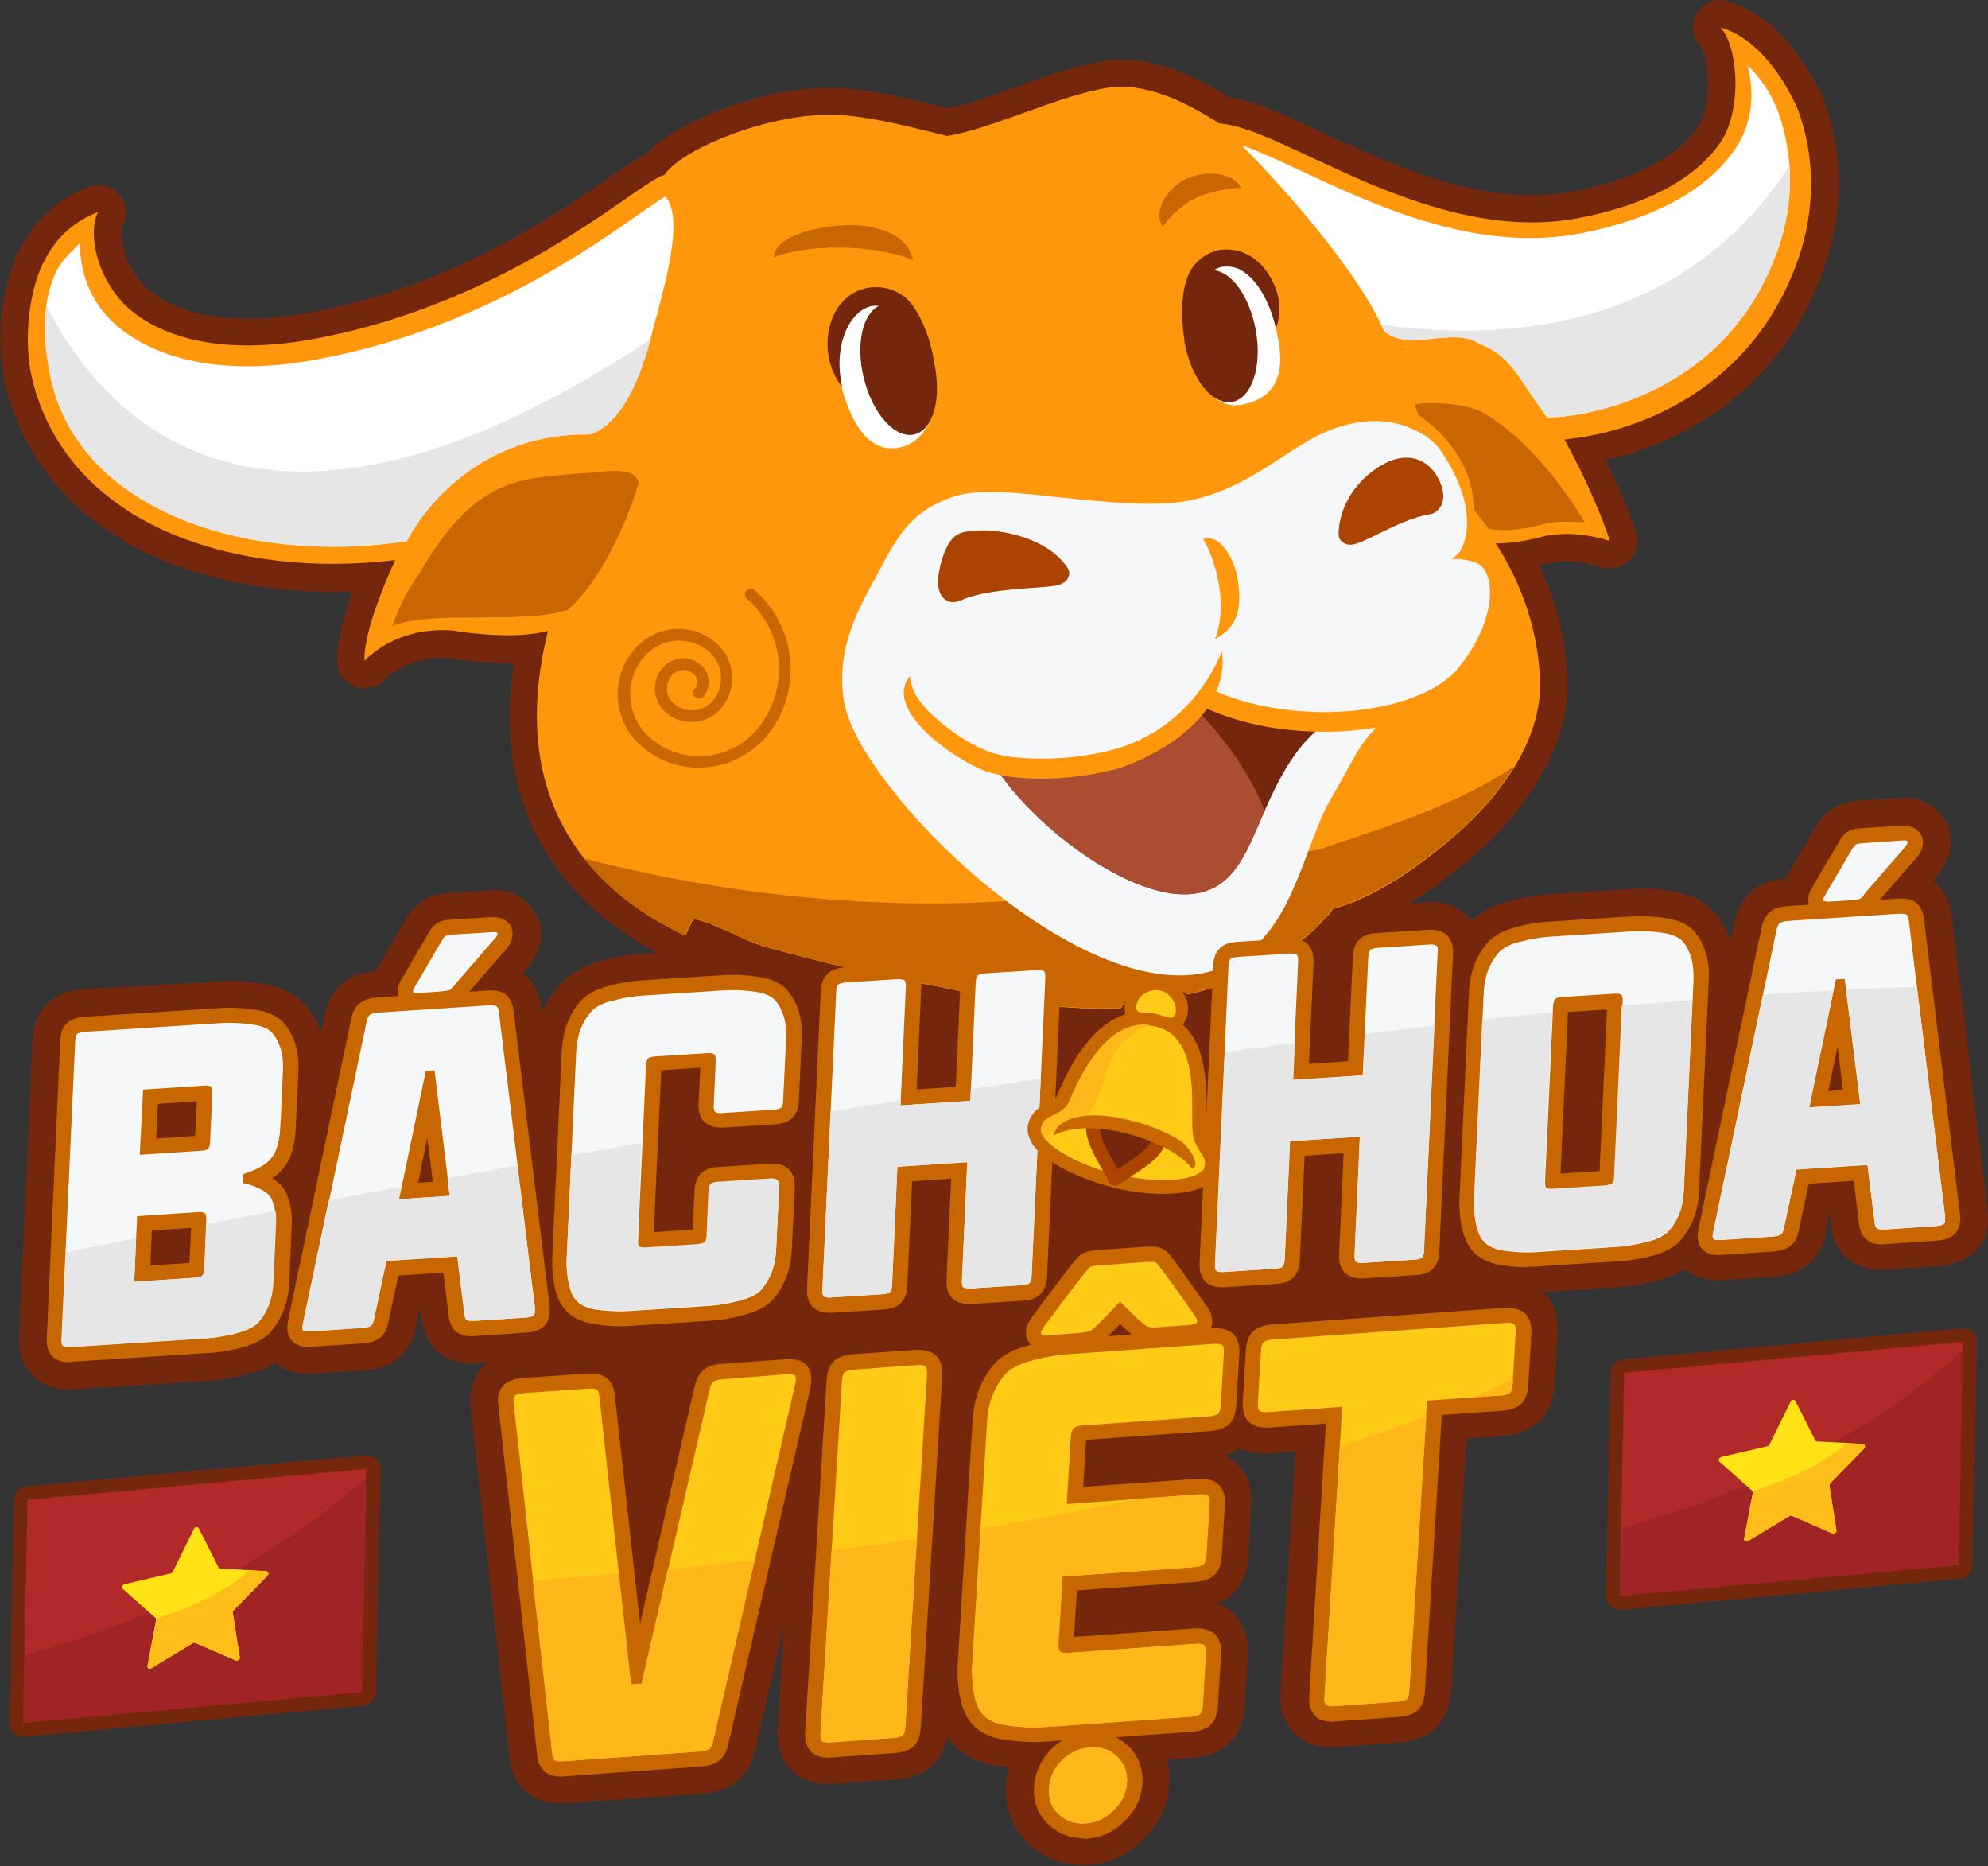 <svg width="65" height="61" viewBox="0 0 65 61" fill="none" xmlns="http://www.w3.org/2000/svg">
<rect x="0" y="0" width="65" height="61" fill="#333333" stroke="none"/>
<g clip-path="url(#clip0_925_21784)">
<path d="M64.993 39.621C64.993 39.613 63.819 30.008 63.819 30.008C63.772 29.486 63.551 29.056 63.189 28.791L63.386 28.565C63.425 28.518 63.464 28.463 63.504 28.409C63.858 27.855 63.874 27.254 63.551 26.747C63.275 26.318 62.803 26.076 62.259 26.076C62.22 26.076 62.172 26.076 62.125 26.084L60.872 26.162C60.691 26.177 60.541 26.193 60.4 26.224C60.077 26.302 59.627 26.513 59.32 27.098L58.438 28.612C58.43 28.62 58.422 28.635 58.422 28.643C58.406 28.666 58.398 28.698 58.383 28.721C58.052 28.744 57.776 28.823 57.532 28.955C57.106 29.189 56.815 29.61 56.712 30.149L56.594 30.726C56.586 30.718 56.586 30.703 56.578 30.695C56.413 30.266 56.184 29.93 55.893 29.665C55.885 29.657 55.877 29.649 55.869 29.642C55.538 29.369 55.121 29.197 54.593 29.119C54.428 29.096 54.262 29.072 54.112 29.064C53.986 29.056 53.868 29.049 53.758 29.049C53.718 29.049 53.671 29.049 53.624 29.049C53.521 29.049 53.403 29.056 53.277 29.064L50.598 29.236C50.425 29.244 50.26 29.267 50.118 29.291C50.008 29.306 49.897 29.33 49.771 29.353C49.621 29.384 49.456 29.423 49.275 29.47C48.802 29.603 48.424 29.806 48.117 30.079L48.109 30.087C47.92 29.845 47.675 29.681 47.431 29.595C47.234 29.525 47.021 29.486 46.801 29.486C46.754 29.486 46.714 29.486 46.667 29.494L46.084 29.532C46.722 29.135 47.384 28.651 48.069 28.066C48.983 27.301 49.748 26.419 50.283 25.53C50.969 24.398 51.292 23.275 51.244 22.167C51.181 20.872 50.882 19.654 50.323 18.484C50.409 18.461 50.504 18.437 50.59 18.414C50.709 18.383 50.913 18.344 51.205 18.344C51.575 18.344 51.969 18.406 52.332 18.531C52.426 18.562 52.529 18.578 52.623 18.578C52.852 18.578 53.08 18.492 53.254 18.328C53.498 18.094 53.584 17.743 53.49 17.423C53.293 16.799 52.931 15.925 52.505 15.043C53.324 14.856 54.341 14.521 55.381 13.928C56.854 13.085 58.816 11.446 59.746 8.427C60.266 6.734 60.234 4.931 59.651 3.339C59.643 3.316 58.627 0.663 56.508 0.055C56.421 0.008 56.342 0 56.255 0C55.948 0 55.657 0.156 55.491 0.421C55.278 0.757 55.31 1.202 55.586 1.498C55.869 1.81 56.003 3.41 55.523 4.135C55.144 4.705 54.112 5.735 51.465 6.25C51.024 6.336 50.559 6.382 50.078 6.382C48.219 6.382 46.391 5.711 45.186 5.204C44.508 4.923 43.87 4.627 43.255 4.338C42.964 4.198 42.672 4.065 42.404 3.948C41.64 3.605 40.9 3.285 40.183 3.183C38.851 2.356 37.701 1.951 36.669 1.951C36.472 1.951 36.275 1.966 36.086 1.997C35.18 2.138 34.171 2.497 33.202 2.848C32.438 3.121 31.65 3.41 30.996 3.542C30.886 3.519 30.783 3.488 30.673 3.464C29.798 3.246 28.814 3.004 27.773 2.903C27.569 2.879 27.356 2.871 27.135 2.871C26.671 2.871 26.182 2.918 25.67 3.004C25.024 3.113 24.362 3.293 23.708 3.535C23.093 3.761 22.534 4.018 22.085 4.291C21.778 4.471 21.439 4.697 21.171 5.001C21.092 5.04 21.021 5.079 20.958 5.118C20.746 5.243 20.501 5.407 20.186 5.626L19.958 5.782C19.398 6.172 18.697 6.656 17.846 7.17C15.207 8.778 12.623 9.784 9.936 10.252C9.298 10.362 8.683 10.424 8.116 10.424C6.43 10.424 5.453 9.94 4.933 9.535C4.114 8.903 3.846 7.709 4.027 7.35C4.192 7.022 4.137 6.617 3.885 6.343C3.712 6.156 3.467 6.055 3.215 6.055C3.105 6.055 2.995 6.078 2.884 6.117C1.86 6.515 1.088 7.233 0.6 8.247C0.024 9.425 -0.149 11.267 0.19 12.64C0.804 15.145 2.585 17.142 5.209 18.266C6.871 18.976 8.833 19.35 10.889 19.35C11.102 19.35 11.315 19.342 11.535 19.335C11.236 20.146 11.008 20.989 11.023 21.636C11.031 21.995 11.252 22.307 11.583 22.44C11.693 22.487 11.811 22.502 11.921 22.502C12.15 22.502 12.378 22.417 12.552 22.245C13.056 21.761 13.726 21.504 14.482 21.504C14.545 21.504 14.608 21.504 14.671 21.512C15.341 21.621 16.003 21.675 16.593 21.675C16.664 21.675 16.727 21.675 16.798 21.675C16.46 23.868 16.743 25.811 17.634 27.473C17.862 27.894 18.122 28.292 18.406 28.643C19.186 29.626 20.218 30.469 21.486 31.14L20.943 31.179C20.761 31.187 20.604 31.21 20.462 31.233C20.36 31.249 20.241 31.272 20.115 31.296C19.966 31.327 19.8 31.366 19.619 31.413C19.146 31.546 18.768 31.748 18.461 32.022C18.453 32.029 18.445 32.037 18.437 32.045C18.177 32.295 17.957 32.607 17.775 33.005C17.76 33.036 17.752 33.067 17.736 33.098L17.728 33.036C17.681 32.513 17.46 32.084 17.098 31.819L17.295 31.592C17.342 31.546 17.381 31.491 17.413 31.428C17.767 30.882 17.783 30.274 17.46 29.767C17.184 29.337 16.712 29.096 16.168 29.096C16.129 29.096 16.089 29.096 16.034 29.103L14.781 29.181C14.6 29.197 14.45 29.213 14.309 29.244C13.986 29.322 13.537 29.532 13.229 30.118L12.347 31.631C12.339 31.639 12.331 31.655 12.331 31.663C12.315 31.686 12.307 31.709 12.292 31.741C11.961 31.764 11.685 31.842 11.441 31.975C11.015 32.209 10.724 32.63 10.621 33.161L10.503 33.746C10.495 33.738 10.495 33.722 10.488 33.715C10.322 33.285 10.094 32.95 9.802 32.685C9.794 32.677 9.786 32.669 9.771 32.661C9.44 32.388 9.022 32.217 8.494 32.139C8.321 32.115 8.163 32.092 8.014 32.084C7.887 32.076 7.777 32.068 7.667 32.068C7.627 32.068 7.58 32.068 7.533 32.068C7.431 32.068 7.312 32.068 7.186 32.084L2.68 32.341C2.427 32.357 2.183 32.419 1.963 32.521C1.419 32.778 1.096 33.301 1.064 33.972L0.623 43.702C0.584 44.615 1.112 45.138 1.624 45.317C1.821 45.387 2.034 45.426 2.254 45.426C2.301 45.426 2.341 45.426 2.388 45.418L6.871 45.13C7.052 45.114 7.21 45.099 7.344 45.075C7.454 45.059 7.572 45.036 7.698 45.013C7.84 44.981 7.998 44.95 8.171 44.896C8.486 44.81 8.762 44.693 8.998 44.544C9.164 44.685 9.361 44.786 9.558 44.841C9.723 44.888 9.897 44.911 10.094 44.911C10.149 44.911 10.204 44.911 10.275 44.903L11.914 44.794C12.276 44.771 12.575 44.685 12.828 44.537C13.111 44.365 13.466 44.029 13.6 43.374L13.733 42.727L13.773 43.039C13.852 43.928 14.427 44.381 14.939 44.505C15.097 44.544 15.262 44.56 15.443 44.56C15.498 44.56 15.561 44.56 15.624 44.552L15.947 44.529C15.506 44.88 15.301 45.434 15.396 46.058L16.649 57.364C16.72 58.324 17.342 58.792 17.893 58.901C18.035 58.932 18.185 58.948 18.351 58.948H18.374C18.445 58.948 18.524 58.948 18.603 58.94L22.96 58.628C23.338 58.605 23.637 58.519 23.897 58.363C24.189 58.191 24.559 57.848 24.701 57.169L25.638 53.08L25.426 56.529C25.363 57.489 25.914 58.035 26.458 58.215C26.655 58.277 26.86 58.316 27.072 58.316C27.072 58.316 27.088 58.316 27.096 58.316C27.151 58.316 27.206 58.316 27.253 58.308L29.334 58.16C29.593 58.144 29.846 58.082 30.074 57.973C30.358 57.84 30.823 57.52 30.964 56.787C31.272 57.192 31.808 57.629 32.753 57.746C32.832 57.754 32.91 57.77 32.981 57.778C32.934 57.957 32.903 58.144 32.887 58.339C32.84 59.081 33.1 59.767 33.62 60.267C34.092 60.719 34.691 60.961 35.353 60.969H35.377C35.44 60.969 35.511 60.969 35.581 60.961C36.275 60.914 36.897 60.626 37.378 60.126C37.89 59.635 38.189 59.01 38.229 58.316C38.244 58.043 38.221 57.77 38.15 57.52L39.024 57.458C39.292 57.442 39.544 57.372 39.765 57.27C40.088 57.122 40.632 56.732 40.695 55.788L40.797 54.087C40.852 53.151 40.332 52.612 39.812 52.409C39.836 52.402 39.867 52.386 39.891 52.37C40.214 52.222 40.758 51.832 40.813 50.896L40.915 49.203C40.971 48.329 40.514 47.798 40.033 47.572C40.143 47.541 40.254 47.502 40.356 47.455C40.419 47.424 40.49 47.392 40.561 47.346C40.616 47.369 40.671 47.392 40.718 47.408C40.915 47.478 41.12 47.51 41.341 47.51C41.341 47.51 41.357 47.51 41.364 47.51C41.42 47.51 41.475 47.51 41.522 47.502L42.349 47.439L41.869 55.328C41.806 56.295 42.365 56.834 42.901 57.013C43.098 57.075 43.303 57.114 43.515 57.114C43.515 57.114 43.531 57.114 43.539 57.114C43.594 57.114 43.649 57.114 43.697 57.106L45.777 56.958C46.044 56.943 46.297 56.873 46.517 56.771C46.84 56.623 47.392 56.233 47.447 55.289L47.951 47.026L49.157 46.94C49.424 46.924 49.677 46.854 49.897 46.753C50.22 46.604 50.772 46.214 50.827 45.27L50.929 43.577C50.969 42.961 50.756 42.516 50.457 42.235L52.946 42.071C53.12 42.063 53.285 42.04 53.427 42.017C53.537 42.001 53.655 41.977 53.781 41.954C53.923 41.923 54.081 41.892 54.254 41.837C54.569 41.751 54.845 41.634 55.081 41.486C55.247 41.626 55.444 41.728 55.641 41.782C55.806 41.829 55.98 41.853 56.177 41.853C56.232 41.853 56.295 41.853 56.358 41.845L57.997 41.736C58.367 41.712 58.651 41.626 58.91 41.478C59.194 41.306 59.557 40.971 59.683 40.316L59.817 39.668L59.856 39.98C59.935 40.87 60.51 41.322 61.022 41.447C61.18 41.486 61.345 41.509 61.526 41.509C61.581 41.509 61.644 41.509 61.708 41.502L63.354 41.392C63.724 41.369 64.032 41.275 64.292 41.104C64.812 40.854 65.056 40.284 64.993 39.621Z" fill="#75270E"/>
<path d="M58.8 3.628C58.69 3.332 57.8 1.342 56.255 0.897C56.846 1.545 56.957 3.589 56.271 4.627C55.586 5.657 54.136 6.64 51.639 7.124C49.267 7.584 46.895 6.882 44.831 6.023C43.807 5.594 42.854 5.126 42.026 4.752C41.199 4.377 40.49 4.088 39.876 4.034V4.042C38.678 3.269 37.378 2.684 36.22 2.871C34.612 3.121 32.525 4.182 30.972 4.447C29.972 4.205 28.853 3.893 27.687 3.776C27.088 3.722 26.45 3.761 25.828 3.87C25.205 3.979 24.583 4.151 24.023 4.354C23.464 4.557 22.952 4.791 22.55 5.033C22.18 5.251 21.904 5.462 21.731 5.711C21.715 5.719 21.699 5.727 21.683 5.727C21.589 5.758 21.51 5.805 21.416 5.86C21.218 5.977 20.99 6.133 20.691 6.336C20.108 6.741 19.312 7.303 18.311 7.912C16.31 9.129 13.513 10.51 10.086 11.111C7.344 11.587 5.469 11.072 4.366 10.213C3.263 9.355 2.814 7.717 3.208 6.929C2.538 7.186 1.86 7.67 1.403 8.614C0.954 9.527 0.749 11.15 1.057 12.406C1.624 14.747 3.286 16.455 5.555 17.423C7.691 18.336 10.314 18.625 12.922 18.305C12.465 19.303 11.898 20.747 11.914 21.597C12.686 20.848 13.71 20.536 14.766 20.606C15.506 20.723 16.31 20.794 17.027 20.755C17.35 20.731 17.649 20.692 17.917 20.622C17.248 23.322 17.555 25.428 18.422 27.028C18.626 27.402 18.855 27.753 19.107 28.073C20.005 29.212 21.195 30.016 22.408 30.586L22.668 30.04C22.865 30.071 23.054 30.133 23.235 30.203C23.417 30.289 23.606 30.367 23.795 30.438C24.236 30.648 24.669 30.867 25.15 30.984C27.002 31.499 28.885 31.943 30.783 32.271C32.698 32.677 34.644 33.036 36.551 32.965C36.551 32.965 36.551 32.958 36.559 32.958C36.59 32.958 36.621 32.958 36.653 32.965C36.905 32.443 37.244 32.154 37.914 32.084C37.937 32.084 37.961 32.092 37.985 32.099C38.103 32.131 38.197 32.162 38.284 32.201C38.363 32.232 38.441 32.279 38.528 32.318C38.623 32.373 38.709 32.427 38.828 32.505C38.851 32.497 38.883 32.49 38.906 32.49C38.906 32.49 38.906 32.49 38.914 32.49C40.002 32.255 41.097 31.678 42.034 31.116C42.428 30.835 42.798 30.609 43.263 30.086C43.437 29.93 43.492 29.852 43.578 29.712C45.202 29.283 46.832 27.948 47.486 27.387C48.29 26.708 48.999 25.92 49.519 25.069C50.071 24.164 50.394 23.181 50.354 22.214C50.268 20.279 49.574 18.812 48.905 17.758C49.322 17.766 49.811 17.704 50.37 17.556C50.929 17.407 51.772 17.399 52.639 17.688C52.379 16.853 51.788 15.519 51.15 14.364C52.166 14.271 53.561 13.943 54.94 13.155C56.547 12.234 58.115 10.674 58.895 8.161C59.399 6.476 59.257 4.877 58.8 3.628ZM45.832 11.407C45.824 11.415 45.824 11.423 45.816 11.431C45.808 11.423 45.808 11.415 45.808 11.407C45.808 11.407 45.816 11.407 45.832 11.407Z" fill="#FF970D"/>
<path d="M49.504 25.054C48.992 25.904 48.275 26.692 47.471 27.371C46.817 27.925 45.186 29.267 43.563 29.696C43.477 29.837 43.422 29.915 43.248 30.071C42.791 30.593 42.413 30.82 42.019 31.101C41.081 31.662 39.986 32.248 38.899 32.474H38.891C38.867 32.482 38.836 32.489 38.812 32.489C38.702 32.411 38.608 32.349 38.513 32.302C38.434 32.263 38.355 32.224 38.269 32.185C38.182 32.146 38.08 32.115 37.969 32.084C37.946 32.076 37.922 32.076 37.898 32.068C37.229 32.138 36.89 32.419 36.638 32.95C36.606 32.95 36.575 32.95 36.543 32.942L36.535 32.95C34.621 33.02 32.683 32.661 30.768 32.255C28.869 31.928 26.986 31.483 25.135 30.968C24.654 30.851 24.221 30.633 23.78 30.422C23.591 30.344 23.409 30.266 23.22 30.188C23.031 30.117 22.85 30.063 22.653 30.024L22.393 30.57C21.18 30 19.99 29.189 19.092 28.058C24.103 29.369 29.862 29.907 35.109 29.252L43.193 27.753C44.438 27.293 47.392 26.482 49.504 25.054Z" fill="#C86600"/>
<path d="M21.968 8.083C21.857 8.926 21.597 9.831 21.463 10.338C21.416 10.502 21.353 10.767 21.266 11.087C20.975 12.156 20.408 13.818 19.289 14.2C15.861 14.138 13.947 16.44 13.293 17.688C10.63 18.094 7.92 17.821 5.792 16.916C3.657 16.003 2.113 14.481 1.656 12.344C1.451 11.384 1.428 10.611 1.514 9.995C1.569 9.605 1.664 9.269 1.79 8.981C1.995 8.505 2.318 8.255 2.609 7.951C2.625 8.965 2.98 10.003 3.965 10.767C5.241 11.758 7.313 12.281 10.173 11.782C13.711 11.165 16.586 9.745 18.619 8.505C19.643 7.88 20.455 7.311 21.03 6.905C21.322 6.702 21.55 6.546 21.708 6.453C21.731 6.437 21.739 6.437 21.755 6.429C21.849 6.546 21.936 6.679 21.975 6.929C22.046 7.256 22.023 7.662 21.968 8.083Z" fill="white"/>
<path d="M21.274 11.087C20.983 12.156 20.415 13.818 19.297 14.2C15.869 14.138 13.955 16.44 13.301 17.688C10.638 18.094 7.927 17.821 5.8 16.916C3.665 16.003 2.121 14.481 1.664 12.343C1.459 11.384 1.435 10.611 1.522 9.995C3.342 13.6 8.526 19.561 21.274 11.087Z" fill="#E6E6E6"/>
<path d="M58.508 5.407C58.563 6.172 58.484 7.007 58.224 7.857C57.492 10.213 56.05 11.633 54.553 12.492C53.056 13.35 51.488 13.631 50.59 13.646C49.668 12.414 49.408 11.618 48.384 11.243C47.462 10.65 46.06 11.54 45.248 10.814C45.224 10.752 45.193 10.682 45.161 10.619C44.397 8.973 42.341 6.499 40.592 4.744C40.923 4.861 41.301 5.017 41.711 5.204C42.53 5.571 43.483 6.047 44.539 6.484C46.643 7.365 49.14 8.122 51.709 7.623C54.317 7.108 55.932 6.07 56.743 4.853C57.334 3.956 57.358 3.012 57.137 2.138C57.515 2.505 57.901 2.996 58.161 3.722C58.335 4.229 58.461 4.798 58.508 5.407Z" fill="white"/>
<path d="M19.021 15.464C19.502 15.488 20.738 15.152 20.88 15.777C20.502 17.111 19.62 19.015 18.564 19.935C17.075 20.427 14.081 19.927 12.828 20.466C13.222 19.296 13.734 18.788 13.845 18.507C14.719 17.095 15.712 15.909 17.406 15.644C17.721 15.574 18.714 15.496 19.021 15.464Z" fill="#C86600"/>
<path d="M51.82 17.072C51.347 17.056 50.875 17.017 50.434 17.142C49.638 17.36 49.039 17.36 48.669 17.275C48.487 17.033 48.33 16.83 48.188 16.658C48.18 16.221 48.101 15.784 47.928 15.386C47.66 14.762 47.14 14.091 46.392 13.576C46.329 13.451 46.281 13.327 46.266 13.217C46.715 13.132 47.7 13.163 48.346 13.42C48.653 13.553 49.244 13.943 49.913 14.606C50.52 15.207 51.19 16.026 51.82 17.072Z" fill="#C86600"/>
<path d="M58.509 5.407C58.564 6.172 58.485 7.007 58.225 7.857C57.492 10.213 56.051 11.633 54.554 12.492C53.057 13.35 51.489 13.631 50.591 13.647C49.669 12.414 49.409 11.618 48.385 11.243C47.463 10.65 46.06 11.54 45.249 10.814C45.225 10.752 45.194 10.682 45.162 10.619C52.978 11.657 56.768 8.146 58.509 5.407Z" fill="#E6E6E6"/>
<path d="M22.841 25.093C22.18 25.093 21.518 24.867 20.982 24.398C20.517 24 20.241 23.447 20.202 22.838C20.163 22.229 20.36 21.644 20.769 21.192C21.455 20.419 22.637 20.341 23.417 21.02C24.055 21.574 24.118 22.541 23.558 23.173C23.094 23.696 22.29 23.743 21.77 23.29C21.557 23.103 21.431 22.854 21.415 22.573C21.4 22.292 21.486 22.026 21.675 21.816C21.833 21.644 22.046 21.535 22.282 21.519C22.518 21.504 22.747 21.582 22.92 21.738C23.227 22.003 23.259 22.471 22.991 22.776C22.92 22.854 22.802 22.861 22.723 22.791C22.645 22.721 22.637 22.604 22.707 22.526C22.841 22.378 22.826 22.151 22.676 22.026C22.574 21.941 22.448 21.894 22.314 21.902C22.18 21.909 22.061 21.972 21.975 22.066C21.857 22.198 21.802 22.37 21.809 22.549C21.817 22.729 21.904 22.885 22.038 23.002C22.408 23.322 22.968 23.283 23.291 22.924C23.708 22.448 23.661 21.722 23.188 21.309C22.574 20.77 21.628 20.833 21.084 21.441C20.746 21.824 20.58 22.307 20.612 22.814C20.643 23.322 20.872 23.782 21.258 24.117C22.266 24.999 23.811 24.898 24.701 23.899C25.828 22.627 25.701 20.684 24.417 19.569C24.338 19.498 24.331 19.381 24.401 19.303C24.472 19.225 24.591 19.218 24.669 19.288C26.111 20.544 26.253 22.721 24.992 24.149C24.409 24.773 23.629 25.093 22.841 25.093Z" fill="#C86600"/>
<path d="M29.853 8.512C29.514 8.325 28.655 8.138 27.765 8.099C26.867 8.06 25.905 8.161 25.299 8.419C25.354 7.561 27.253 7.342 27.836 7.358C28.947 7.373 29.742 7.818 29.853 8.512Z" fill="#C86600"/>
<path d="M38.024 7.42C37.661 6.874 38.228 6.141 38.678 5.899C39.544 5.438 40.466 5.766 40.568 6.141C40.143 6.148 39.497 6.281 39.072 6.484C38.638 6.687 38.134 7.194 38.024 7.42Z" fill="#C86600"/>
<path d="M41.736 10.806C41.42 9.34 41.019 8.185 39.986 8.536C38.954 8.887 38.718 9.636 38.907 10.939C39.096 12.242 39.569 13.53 40.751 13.194C42.145 12.858 41.885 11.485 41.736 10.806Z" fill="white"/>
<path d="M40.908 9.09C41.286 9.472 41.569 10.081 41.719 10.736C41.948 10.143 41.845 9.363 41.294 8.723C40.931 8.302 40.466 8.138 40.041 8.154C39.615 8.169 39.245 8.403 38.993 8.739C38.765 9.051 38.583 9.691 38.678 10.736C38.678 10.783 38.686 10.83 38.694 10.877C38.702 10.916 38.702 10.955 38.709 11.002V10.994C38.717 11.064 38.725 11.126 38.733 11.197C38.836 11.766 39.056 12.289 39.348 12.656C39.639 13.022 39.978 13.194 40.285 13.139C40.931 13.022 41.278 11.969 41.057 10.783C40.86 9.698 40.27 8.879 39.679 8.832C39.797 8.762 39.931 8.715 40.049 8.715C40.27 8.708 40.529 8.715 40.908 9.09Z" fill="#75270E"/>
<path d="M30.506 11.844C30.033 10.018 29.75 9.293 28.473 9.706C27.205 10.112 27.157 11.267 27.488 12.554C27.717 13.459 28.253 14.84 29.371 14.637C30.466 14.443 30.86 12.944 30.506 11.844Z" fill="white"/>
<path d="M30.538 11.836C30.428 10.994 29.987 9.964 29.506 9.652C29.254 9.488 28.994 9.402 28.734 9.386C28.474 9.371 28.222 9.425 27.985 9.535C26.977 10.026 26.733 11.641 27.536 12.648C27.245 11.36 27.725 10.362 28.269 10.089C28.419 10.011 28.568 9.979 28.734 10.003C28.198 10.268 27.977 11.259 28.238 12.344C28.521 13.514 29.262 14.349 29.892 14.201C30.199 14.13 30.436 13.834 30.554 13.389C30.672 12.944 30.664 12.39 30.538 11.836Z" fill="#75270E"/>
<path d="M48.722 19.046C48.674 18.429 48.249 18.07 47.784 17.953C48.343 16.721 47.485 15.262 47.083 14.7C46.815 14.325 46.429 14.123 46.066 13.974C45.704 13.826 45.326 13.764 44.963 13.764C44.239 13.764 43.561 13.99 43.057 14.255C41.82 14.895 40.662 16.026 38.794 16.377C37.778 16.565 36.257 16.424 34.831 16.276C33.397 16.128 32.082 15.948 31.223 16.221C30.459 16.463 29.946 16.846 29.568 17.314C29.19 17.782 28.938 18.305 28.631 18.874C27.992 20.029 27.37 21.23 27.575 22.799C27.677 23.626 28.253 24.625 29.088 25.709C29.923 26.794 31.034 27.941 32.263 28.947C33.492 29.954 34.839 30.828 36.163 31.358C37.478 31.889 38.786 32.076 39.905 31.647C41.111 31.179 41.78 30.18 42.253 29.127C42.726 28.081 43.033 26.965 43.474 26.185C43.955 25.343 44.239 24.804 44.459 24.445C44.68 24.094 44.995 23.759 45.231 23.61L45.082 23.509C45.94 23.353 46.776 23.041 47.548 22.518C48.454 21.761 48.848 20.247 48.722 19.046ZM42.868 23.61C41.607 24.734 41.308 26.95 40.378 28.3C39.858 29.212 38.629 29.384 37.731 28.947C35.824 28.487 34.351 27.121 33.059 25.701C32.657 24.905 31.688 24.859 31.034 24.375C30.34 23.954 29.285 23.173 29.686 22.237C29.844 22.518 29.97 22.908 30.238 23.15C31.443 24.476 33.586 25.272 35.288 24.976C37.226 24.781 38.219 24.102 39.425 22.744C39.834 22.885 39.953 22.885 40.662 23.158C41.402 23.376 42.158 23.532 42.915 23.595C42.899 23.602 42.883 23.602 42.868 23.61ZM44.995 17.423C44.68 17.509 44.105 17.961 43.884 17.548C43.671 16.385 45.98 15.067 46.776 15.488C46.807 15.464 46.831 15.441 46.854 15.418C46.909 15.488 46.957 15.566 47.004 15.636C46.972 15.761 46.941 15.956 46.917 16.229C46.358 16.783 45.657 17.017 44.995 17.423Z" fill="#F6F7F9"/>
<path d="M43.095 23.837C42.276 24.531 41.779 25.538 41.354 26.489C41.338 26.529 41.315 26.575 41.299 26.614C40.866 27.605 40.519 28.557 39.747 28.986C39.211 29.283 38.565 29.291 37.903 29.127C37.241 28.963 36.548 28.635 35.863 28.214C34.499 27.363 33.2 26.123 32.467 24.96L33.247 24.984C33.278 25.03 33.318 25.085 33.357 25.14C34.239 25.023 35.437 25.077 36.249 24.812C37.155 24.617 38.014 23.891 38.825 23.454L38.935 23.127C38.967 23.119 38.998 23.119 39.022 23.111C39.046 23.111 39.069 23.103 39.085 23.103C39.306 22.9 40.33 23.056 40.739 23.236C41.118 23.345 41.898 23.501 42.418 23.603C42.504 23.517 42.591 23.431 42.686 23.353L43.095 23.837Z" fill="#75270E"/>
<path d="M41.354 26.489C41.338 26.529 41.315 26.575 41.299 26.614C40.866 27.605 40.519 28.557 39.747 28.986C39.211 29.283 38.565 29.291 37.903 29.127C37.241 28.963 36.548 28.635 35.863 28.214C34.499 27.363 33.2 26.123 32.467 24.96L33.247 24.984C33.278 25.03 33.318 25.085 33.357 25.14C34.239 25.023 35.437 25.077 36.249 24.812C37.155 24.617 38.014 23.891 38.825 23.454L38.935 23.127C38.967 23.119 38.998 23.119 39.022 23.111C39.881 23.946 40.755 25.062 41.354 26.489Z" fill="#AA4D30"/>
<path d="M47.114 15.831C46.98 15.472 46.697 15.098 46.24 14.989C45.751 14.871 45.2 15.113 44.703 15.543C44.215 15.972 43.797 16.619 43.766 17.431C43.766 17.501 43.773 17.587 43.837 17.665C43.9 17.743 43.994 17.782 44.057 17.797C44.199 17.821 44.286 17.79 44.38 17.758C44.577 17.696 44.798 17.579 45.058 17.454C45.578 17.197 46.232 16.884 46.744 16.814C46.972 16.783 47.138 16.572 47.169 16.385C47.217 16.19 47.177 16.011 47.114 15.831Z" fill="#AA4400"/>
<path d="M34.91 18.57C34.469 17.899 33.649 17.563 32.909 17.415C32.538 17.345 32.184 17.322 31.884 17.345C31.585 17.368 31.333 17.392 31.136 17.61C31.002 17.759 30.923 17.938 30.844 18.149C30.773 18.359 30.71 18.586 30.687 18.804C30.663 19.023 30.655 19.225 30.758 19.428C30.813 19.53 30.923 19.639 31.057 19.67C31.191 19.701 31.325 19.67 31.443 19.616C31.94 19.381 32.806 19.288 33.523 19.233C33.878 19.21 34.193 19.186 34.429 19.155C34.547 19.14 34.642 19.124 34.752 19.061C34.807 19.03 34.886 18.983 34.926 18.874C34.989 18.773 34.957 18.64 34.91 18.57Z" fill="#AA4400"/>
<path d="M49.344 19.108C49.297 18.663 49.132 18.281 48.84 18.016C48.549 17.751 47.855 17.751 47.816 17.875C47.753 18.102 47.446 18.281 47.446 18.281C47.721 18.234 48.257 18.344 48.407 18.476C48.557 18.609 48.675 18.843 48.706 19.171C48.777 19.826 48.502 20.833 47.666 21.855C47.028 22.627 45.61 23.134 44.034 23.251C42.553 23.361 40.954 23.127 39.772 22.604C39.937 22.214 40.016 21.777 39.953 21.293C39.252 22.971 37.92 24.117 36.329 24.523C34.737 24.929 33.091 24.828 32.405 24.601C31.657 24.352 30.829 23.712 30.404 23.298C29.979 22.885 29.758 22.448 29.75 22.097C28.828 23.259 31.357 24.898 32.208 25.202C33.13 25.522 34.785 25.577 36.494 25.14C36.943 25.015 38.614 24.375 39.465 23.166C40.788 23.766 42.49 24.008 44.089 23.891C45.767 23.766 47.335 23.275 48.163 22.268C49.092 21.137 49.447 19.998 49.344 19.108Z" fill="#FF970D"/>
<path d="M39.724 20.887C40.543 20.482 40.622 19.74 40.441 18.804C40.339 18.289 39.897 17.415 39.338 17.626C39.44 17.758 39.692 18.297 39.819 18.929C39.952 19.553 39.968 20.279 39.724 20.887Z" fill="#FF970D"/>
<path d="M2.254 44.529C2.135 44.529 2.025 44.513 1.931 44.474C1.773 44.42 1.505 44.248 1.529 43.741L1.97 34.011C1.986 33.59 2.191 33.41 2.356 33.332C2.474 33.278 2.6 33.246 2.742 33.239L7.217 32.95C7.328 32.942 7.422 32.942 7.509 32.942C7.548 32.942 7.58 32.942 7.611 32.942C7.714 32.942 7.816 32.95 7.934 32.958C8.06 32.966 8.186 32.981 8.336 33.005C8.699 33.059 8.966 33.169 9.171 33.332C9.368 33.504 9.51 33.73 9.62 34.019C9.731 34.308 9.778 34.643 9.754 35.049L9.683 36.625C9.675 36.851 9.66 37.023 9.652 37.132C9.636 37.273 9.605 37.429 9.557 37.624C9.471 37.92 9.305 38.178 9.069 38.388C9.022 38.435 8.966 38.474 8.903 38.513C9.029 38.591 9.124 38.677 9.211 38.763C9.219 38.771 9.226 38.779 9.234 38.794C9.337 38.934 9.415 39.106 9.479 39.333C9.518 39.535 9.542 39.699 9.542 39.832C9.542 39.941 9.534 40.113 9.526 40.339L9.455 41.915C9.439 42.313 9.36 42.656 9.226 42.945C9.092 43.234 8.943 43.46 8.769 43.624C8.557 43.811 8.297 43.944 7.95 44.037C7.8 44.076 7.666 44.108 7.548 44.131C7.43 44.154 7.328 44.17 7.225 44.186C7.115 44.201 6.989 44.217 6.831 44.225L2.356 44.513C2.309 44.529 2.277 44.529 2.254 44.529ZM4.917 41.369L6.193 41.283L6.248 40.136L4.964 40.222L4.917 41.369ZM5.106 37.218L6.382 37.132L6.437 36.001L5.161 36.087L5.106 37.218ZM10.093 44.022C9.983 44.022 9.888 44.014 9.809 43.991C9.715 43.967 9.274 43.803 9.423 43.148L11.48 33.317C11.535 33.044 11.653 32.841 11.85 32.731C11.976 32.661 12.134 32.622 12.338 32.607L13.032 32.56C12.985 32.404 13.008 32.232 13.103 32.053L14.001 30.523C14.119 30.289 14.285 30.141 14.489 30.094C14.584 30.071 14.686 30.063 14.812 30.055L16.065 29.977C16.089 29.977 16.113 29.977 16.136 29.977C16.451 29.977 16.609 30.141 16.672 30.235C16.766 30.375 16.829 30.609 16.625 30.929C16.609 30.953 16.601 30.968 16.585 30.984L15.34 32.419L15.908 32.38C15.955 32.38 15.994 32.373 16.034 32.373C16.136 32.373 16.231 32.38 16.309 32.404C16.475 32.443 16.759 32.591 16.798 33.098L17.972 42.703C18.011 43.124 17.846 43.327 17.696 43.421C17.57 43.499 17.413 43.546 17.192 43.561L15.553 43.671C15.506 43.671 15.466 43.678 15.427 43.678C15.325 43.678 15.23 43.671 15.151 43.647C14.986 43.608 14.702 43.46 14.663 42.953L14.497 41.603L13.024 41.697L12.701 43.21C12.685 43.304 12.622 43.624 12.354 43.78C12.228 43.858 12.071 43.897 11.85 43.913L10.211 44.022C10.172 44.022 10.132 44.022 10.093 44.022ZM13.67 38.661L14.151 38.63L13.969 37.195L13.67 38.661ZM20.288 43.351C20.375 43.351 20.469 43.351 20.58 43.343L23.259 43.171C23.408 43.163 23.542 43.148 23.652 43.132C23.755 43.117 23.857 43.093 23.976 43.07C24.094 43.047 24.235 43.015 24.377 42.968C24.724 42.875 24.992 42.742 25.205 42.547C25.378 42.375 25.535 42.157 25.662 41.861C25.796 41.572 25.866 41.221 25.89 40.831L25.985 38.825C26.008 38.318 25.74 38.147 25.583 38.092C25.48 38.053 25.378 38.037 25.26 38.037C25.236 38.037 25.212 38.037 25.181 38.037L23.471 38.147C23.329 38.154 23.203 38.185 23.085 38.24C22.92 38.318 22.723 38.498 22.707 38.919L22.652 40.191L21.375 40.277L21.62 34.986L22.896 34.901L22.841 36.071C22.817 36.578 23.085 36.75 23.243 36.804C23.345 36.843 23.456 36.859 23.566 36.859C23.589 36.859 23.613 36.859 23.645 36.859L25.354 36.75C25.496 36.742 25.622 36.711 25.74 36.656C25.906 36.578 26.103 36.399 26.119 35.977L26.213 33.972C26.229 33.566 26.189 33.231 26.079 32.942C25.961 32.646 25.819 32.427 25.63 32.256C25.425 32.092 25.157 31.983 24.795 31.928C24.645 31.904 24.511 31.889 24.393 31.881C24.275 31.873 24.172 31.866 24.07 31.866C24.038 31.866 24.007 31.866 23.968 31.866C23.881 31.866 23.786 31.866 23.676 31.873L20.997 32.045C20.848 32.053 20.714 32.068 20.603 32.084C20.501 32.099 20.398 32.123 20.273 32.139C20.146 32.162 20.005 32.193 19.855 32.24C19.516 32.334 19.256 32.466 19.051 32.654C18.878 32.825 18.72 33.044 18.594 33.34C18.46 33.629 18.389 33.972 18.366 34.37L18.051 41.236C18.051 41.252 18.051 41.26 18.051 41.275C18.066 41.876 18.161 42.321 18.342 42.625C18.563 42.992 18.933 43.21 19.453 43.288C19.603 43.312 19.737 43.327 19.863 43.335C19.981 43.343 20.091 43.351 20.186 43.351C20.217 43.351 20.249 43.351 20.288 43.351ZM27.19 42.914L28.9 42.805C29.041 42.797 29.168 42.766 29.286 42.711C29.451 42.633 29.648 42.453 29.664 42.032L29.822 38.615L31.098 38.529L30.948 41.837C30.925 42.344 31.192 42.516 31.35 42.571C31.453 42.609 31.563 42.625 31.673 42.625C31.697 42.625 31.72 42.625 31.752 42.625L33.462 42.516C33.603 42.508 33.729 42.477 33.848 42.422C34.013 42.344 34.21 42.165 34.234 41.743L34.683 32.014C34.706 31.506 34.438 31.335 34.281 31.28C34.178 31.241 34.068 31.226 33.958 31.226C33.934 31.226 33.911 31.226 33.879 31.226L32.169 31.335C32.028 31.343 31.901 31.374 31.783 31.428C31.618 31.506 31.421 31.686 31.405 32.107L31.248 35.525L29.971 35.611L30.121 32.302C30.145 31.795 29.877 31.624 29.719 31.569C29.617 31.53 29.506 31.514 29.396 31.514C29.372 31.514 29.349 31.514 29.317 31.514L27.608 31.624C27.466 31.631 27.34 31.663 27.221 31.717C27.056 31.795 26.859 31.975 26.835 32.396L26.386 42.126C26.363 42.633 26.631 42.805 26.788 42.859C26.891 42.898 26.993 42.914 27.111 42.914C27.135 42.914 27.166 42.914 27.19 42.914ZM40.025 42.079L41.734 41.97C41.876 41.962 42.002 41.931 42.12 41.876C42.286 41.798 42.483 41.619 42.498 41.197L42.656 37.78L43.932 37.694L43.783 41.002C43.759 41.509 44.027 41.681 44.185 41.736C44.287 41.775 44.389 41.79 44.508 41.79C44.531 41.79 44.563 41.79 44.586 41.79L46.296 41.681C46.438 41.673 46.564 41.642 46.682 41.587C46.848 41.509 47.045 41.33 47.06 40.909L47.509 31.179C47.533 30.68 47.265 30.5 47.108 30.445C47.005 30.406 46.903 30.391 46.785 30.391C46.761 30.391 46.737 30.391 46.706 30.391L44.996 30.5C44.854 30.508 44.728 30.539 44.61 30.594C44.445 30.672 44.248 30.851 44.232 31.273L44.074 34.69L42.798 34.776L42.948 31.468C42.971 30.96 42.703 30.789 42.546 30.734C42.443 30.695 42.341 30.68 42.223 30.68C42.199 30.68 42.168 30.68 42.144 30.68L40.434 30.789C40.292 30.797 40.166 30.828 40.048 30.882C39.883 30.96 39.686 31.14 39.67 31.561L39.221 41.291C39.197 41.798 39.465 41.97 39.623 42.024C39.725 42.063 39.836 42.079 39.946 42.079C39.977 42.079 40.001 42.079 40.025 42.079ZM49.849 41.423C49.755 41.423 49.645 41.416 49.526 41.408C49.4 41.4 49.258 41.385 49.117 41.361C48.597 41.283 48.218 41.065 48.006 40.698C47.825 40.394 47.73 39.949 47.714 39.348C47.714 39.333 47.714 39.325 47.714 39.309L48.029 32.443C48.045 32.045 48.124 31.702 48.258 31.413C48.392 31.124 48.542 30.898 48.715 30.734C48.928 30.547 49.188 30.414 49.519 30.321C49.676 30.274 49.81 30.242 49.936 30.219C50.054 30.196 50.165 30.18 50.259 30.165C50.377 30.149 50.503 30.133 50.653 30.125L53.332 29.954C53.442 29.946 53.537 29.946 53.623 29.946C53.663 29.946 53.694 29.946 53.726 29.946C53.828 29.946 53.931 29.954 54.049 29.962C54.175 29.97 54.309 29.985 54.451 30.009C54.813 30.063 55.081 30.172 55.286 30.336C55.483 30.508 55.625 30.734 55.735 31.023C55.845 31.311 55.892 31.647 55.869 32.053L55.554 38.919C55.538 39.317 55.459 39.66 55.325 39.949C55.191 40.238 55.042 40.464 54.868 40.628C54.656 40.815 54.395 40.948 54.049 41.041C53.899 41.08 53.765 41.111 53.647 41.135C53.529 41.158 53.426 41.174 53.324 41.19C53.214 41.205 53.08 41.221 52.93 41.228L50.251 41.4C50.141 41.408 50.046 41.408 49.96 41.408C49.913 41.423 49.881 41.423 49.849 41.423ZM51.023 38.365L52.3 38.279L52.544 32.997L51.268 33.083L51.023 38.365ZM56.208 41.026C56.097 41.026 56.003 41.018 55.924 40.994C55.837 40.971 55.388 40.815 55.538 40.152L57.594 30.328C57.649 30.055 57.768 29.852 57.965 29.743C58.091 29.673 58.248 29.634 58.453 29.618L59.146 29.572C59.099 29.416 59.123 29.244 59.217 29.064L60.115 27.535C60.234 27.301 60.399 27.153 60.604 27.106C60.699 27.082 60.801 27.075 60.927 27.067L62.18 26.989C62.203 26.989 62.227 26.989 62.251 26.989C62.566 26.989 62.723 27.153 62.786 27.246C62.881 27.387 62.944 27.621 62.739 27.941C62.723 27.964 62.715 27.98 62.7 27.995L61.455 29.416L62.022 29.377C62.069 29.377 62.109 29.369 62.148 29.369C62.251 29.369 62.345 29.377 62.424 29.4C62.589 29.439 62.873 29.587 62.913 30.094L64.086 39.699C64.126 40.12 63.96 40.323 63.811 40.417C63.685 40.495 63.527 40.542 63.306 40.557L61.668 40.667C61.62 40.667 61.581 40.675 61.542 40.675C61.439 40.675 61.345 40.667 61.266 40.643C61.1 40.604 60.817 40.456 60.777 39.949L60.612 38.599L59.139 38.693L58.816 40.206C58.8 40.3 58.737 40.62 58.469 40.776C58.343 40.854 58.185 40.893 57.965 40.909L56.326 41.018C56.286 41.026 56.239 41.026 56.208 41.026ZM59.777 35.665L60.257 35.634L60.084 34.198L59.777 35.665Z" fill="#C86600"/>
<path d="M62.369 27.504C62.353 27.473 62.298 27.465 62.211 27.473L60.958 27.558C60.856 27.566 60.769 27.574 60.714 27.59C60.659 27.605 60.604 27.668 60.549 27.769L59.651 29.298C59.595 29.4 59.595 29.454 59.651 29.462C59.706 29.47 59.769 29.478 59.84 29.47L60.493 29.431C60.604 29.423 60.706 29.408 60.777 29.392C60.856 29.376 60.919 29.314 60.966 29.212L62.306 27.668C62.369 27.582 62.384 27.527 62.369 27.504ZM63.598 39.761L62.676 32.255L62.416 30.133C62.4 29.985 62.369 29.899 62.306 29.884C62.243 29.868 62.164 29.868 62.061 29.868L58.484 30.102C58.358 30.11 58.272 30.133 58.209 30.164C58.154 30.196 58.106 30.281 58.083 30.414L57.641 32.513L56.018 40.261C55.979 40.417 55.995 40.503 56.05 40.518C56.105 40.534 56.184 40.534 56.294 40.534L57.933 40.425C58.067 40.417 58.161 40.394 58.217 40.362C58.272 40.331 58.311 40.245 58.335 40.113L58.737 38.232L61.061 38.084L61.289 39.925C61.297 40.074 61.337 40.159 61.4 40.175C61.463 40.191 61.541 40.191 61.644 40.191L63.283 40.081C63.409 40.074 63.495 40.05 63.543 40.019C63.59 39.98 63.606 39.894 63.598 39.761ZM59.154 36.203L59.95 32.38L60.029 32.014L60.312 31.998L60.36 32.365L60.824 36.102L59.154 36.203ZM55.262 31.194C55.175 30.976 55.073 30.812 54.955 30.711C54.829 30.609 54.632 30.531 54.364 30.492C54.23 30.469 54.112 30.461 54.001 30.453C53.891 30.445 53.789 30.438 53.694 30.438C53.6 30.438 53.489 30.438 53.355 30.445C53.221 30.453 53.064 30.461 52.875 30.477L51.165 30.586C50.976 30.601 50.81 30.609 50.677 30.617C50.543 30.625 50.432 30.64 50.33 30.656C50.235 30.672 50.125 30.687 50.015 30.711C49.904 30.734 49.778 30.765 49.644 30.796C49.384 30.867 49.188 30.968 49.046 31.093C48.92 31.218 48.801 31.389 48.691 31.623C48.589 31.858 48.526 32.138 48.51 32.474L48.471 33.356L48.195 39.348C48.211 39.863 48.281 40.23 48.423 40.464C48.565 40.698 48.809 40.83 49.18 40.885C49.313 40.901 49.432 40.916 49.55 40.924C49.66 40.932 49.77 40.94 49.865 40.94C49.96 40.94 50.07 40.94 50.204 40.932C50.338 40.924 50.495 40.916 50.684 40.901L52.394 40.791C52.583 40.776 52.749 40.768 52.883 40.76C53.017 40.752 53.127 40.737 53.229 40.721C53.324 40.706 53.426 40.69 53.537 40.667C53.647 40.643 53.765 40.62 53.907 40.581C54.175 40.511 54.38 40.409 54.521 40.284C54.648 40.159 54.766 39.988 54.876 39.754C54.978 39.527 55.041 39.239 55.057 38.911L55.341 32.708L55.372 32.045C55.38 31.694 55.341 31.413 55.262 31.194ZM52.796 38.459C52.788 38.599 52.757 38.685 52.701 38.716C52.646 38.739 52.575 38.763 52.497 38.763L50.787 38.872C50.708 38.88 50.645 38.872 50.59 38.849C50.535 38.833 50.511 38.747 50.519 38.607L50.771 33.106L50.779 32.895C50.787 32.755 50.818 32.669 50.873 32.638C50.929 32.607 51 32.591 51.078 32.591L52.788 32.482C52.867 32.474 52.93 32.482 52.985 32.505C53.04 32.521 53.064 32.607 53.056 32.747L53.048 32.888L52.796 38.459ZM46.942 30.898C46.887 30.874 46.824 30.867 46.745 30.874L45.035 30.984C44.957 30.991 44.894 31.007 44.831 31.03C44.775 31.054 44.744 31.14 44.736 31.288L44.618 33.8L44.555 35.15L42.27 35.298L42.325 34.089L42.443 31.436C42.451 31.296 42.428 31.21 42.372 31.194C42.317 31.171 42.254 31.163 42.175 31.171L40.466 31.28C40.387 31.288 40.324 31.304 40.261 31.327C40.206 31.35 40.174 31.436 40.166 31.584L40.04 34.393L39.725 41.314C39.717 41.455 39.741 41.541 39.796 41.556C39.851 41.572 39.914 41.587 39.993 41.58L41.703 41.47C41.781 41.462 41.844 41.447 41.907 41.423C41.963 41.392 41.994 41.314 42.002 41.166L42.175 37.304L44.46 37.156L44.287 41.018C44.279 41.158 44.303 41.244 44.358 41.26C44.413 41.283 44.484 41.291 44.555 41.283L46.264 41.174C46.343 41.166 46.406 41.15 46.461 41.127C46.517 41.103 46.556 41.018 46.556 40.869L46.895 33.527L47.005 31.14C47.021 30.999 46.997 30.913 46.942 30.898ZM34.108 31.733C34.052 31.709 33.981 31.701 33.91 31.709L32.201 31.819C32.122 31.826 32.059 31.842 31.996 31.865C31.941 31.897 31.909 31.975 31.901 32.123L31.744 35.603L31.728 35.985L29.443 36.133L29.451 35.962L29.617 32.271C29.624 32.131 29.601 32.045 29.546 32.029C29.491 32.014 29.42 31.998 29.349 32.006L27.639 32.115C27.56 32.123 27.497 32.138 27.434 32.162C27.379 32.193 27.34 32.271 27.34 32.419L27.158 36.336L26.89 42.149C26.883 42.289 26.906 42.375 26.961 42.391C27.017 42.407 27.087 42.422 27.158 42.414L28.868 42.305C28.947 42.297 29.01 42.282 29.073 42.258C29.128 42.227 29.16 42.149 29.168 42.001L29.341 38.139L31.626 37.99L31.452 41.853C31.444 41.993 31.468 42.079 31.523 42.094C31.578 42.11 31.649 42.126 31.72 42.118L33.43 42.009C33.509 42.001 33.572 41.985 33.635 41.962C33.69 41.938 33.729 41.853 33.729 41.704L34.029 35.252L34.178 31.975C34.186 31.834 34.163 31.748 34.108 31.733ZM25.59 33.122C25.504 32.903 25.401 32.739 25.283 32.638C25.157 32.536 24.96 32.458 24.7 32.419C24.566 32.404 24.448 32.388 24.338 32.38C24.227 32.373 24.125 32.365 24.03 32.365C23.936 32.365 23.826 32.365 23.692 32.373C23.558 32.38 23.4 32.388 23.203 32.404L21.494 32.513C21.304 32.529 21.139 32.536 21.005 32.544C20.871 32.552 20.761 32.568 20.658 32.583C20.564 32.599 20.453 32.614 20.343 32.638C20.233 32.661 20.107 32.692 19.973 32.724C19.713 32.794 19.516 32.895 19.374 33.02C19.248 33.145 19.13 33.317 19.02 33.551C18.917 33.785 18.854 34.066 18.838 34.401L18.681 37.788L18.523 41.275C18.539 41.79 18.61 42.157 18.752 42.391C18.886 42.617 19.138 42.758 19.508 42.812C19.642 42.828 19.76 42.843 19.878 42.851C19.989 42.859 20.099 42.867 20.194 42.867C20.288 42.867 20.398 42.867 20.532 42.859C20.666 42.851 20.824 42.843 21.013 42.828L22.723 42.719C22.912 42.703 23.077 42.695 23.211 42.687C23.345 42.68 23.455 42.664 23.55 42.648C23.644 42.633 23.747 42.617 23.857 42.594C23.968 42.57 24.093 42.539 24.227 42.508C24.495 42.43 24.7 42.336 24.842 42.212C24.968 42.087 25.086 41.907 25.197 41.681C25.299 41.447 25.362 41.166 25.378 40.83L25.472 38.825C25.48 38.685 25.457 38.599 25.401 38.583C25.346 38.568 25.275 38.552 25.204 38.56L23.495 38.669C23.416 38.677 23.353 38.693 23.29 38.716C23.235 38.739 23.203 38.825 23.195 38.973L23.132 40.401C23.124 40.542 23.093 40.628 23.038 40.659C22.983 40.69 22.912 40.706 22.841 40.706L21.131 40.815C21.052 40.823 20.989 40.815 20.934 40.791C20.879 40.768 20.855 40.69 20.863 40.55L21.005 37.397L21.123 34.838C21.131 34.698 21.163 34.612 21.218 34.581C21.273 34.557 21.344 34.534 21.423 34.534L23.132 34.425C23.211 34.417 23.274 34.425 23.329 34.448C23.384 34.471 23.408 34.549 23.4 34.69L23.337 36.118C23.329 36.258 23.353 36.344 23.408 36.36C23.463 36.383 23.534 36.391 23.605 36.383L25.315 36.274C25.393 36.266 25.457 36.25 25.512 36.227C25.567 36.196 25.606 36.118 25.606 35.969L25.701 33.964C25.717 33.621 25.677 33.34 25.59 33.122ZM16.262 30.5C16.246 30.469 16.191 30.461 16.104 30.469L14.852 30.547C14.749 30.555 14.663 30.562 14.607 30.578C14.552 30.593 14.497 30.648 14.442 30.757L13.544 32.287C13.489 32.388 13.489 32.443 13.544 32.45C13.599 32.458 13.662 32.466 13.733 32.458L14.387 32.411C14.497 32.404 14.6 32.388 14.671 32.373C14.749 32.357 14.812 32.294 14.867 32.193L16.207 30.648C16.262 30.578 16.278 30.523 16.262 30.5ZM17.491 42.758L16.924 38.092L16.317 33.129C16.301 32.981 16.27 32.895 16.207 32.88C16.144 32.864 16.065 32.864 15.963 32.864L12.386 33.098C12.26 33.106 12.173 33.129 12.11 33.161C12.055 33.192 12.008 33.278 11.984 33.41L10.763 39.231L9.92 43.241C9.88 43.398 9.896 43.483 9.951 43.499C10.006 43.514 10.085 43.514 10.195 43.514L11.834 43.405C11.968 43.398 12.063 43.374 12.118 43.343C12.173 43.312 12.212 43.226 12.236 43.093L12.638 41.213L14.962 41.065L15.191 42.906C15.206 43.054 15.238 43.14 15.301 43.156C15.364 43.171 15.443 43.171 15.553 43.171L17.176 43.07C17.302 43.062 17.389 43.038 17.436 43.007C17.483 42.976 17.499 42.89 17.491 42.758ZM13.047 39.2L13.134 38.794L13.922 35.002L14.206 34.986L14.639 38.513L14.71 39.09L13.047 39.2ZM9.147 34.191C9.061 33.972 8.958 33.808 8.84 33.707C8.714 33.597 8.517 33.527 8.249 33.488C8.115 33.465 7.997 33.457 7.887 33.449C7.777 33.441 7.674 33.441 7.58 33.434C7.485 33.434 7.375 33.434 7.241 33.441C7.107 33.449 6.949 33.457 6.752 33.473L2.758 33.73C2.679 33.738 2.616 33.754 2.553 33.777C2.498 33.8 2.466 33.886 2.458 34.035L2.143 40.924L2.009 43.764C2.001 43.905 2.025 43.99 2.08 44.006C2.135 44.022 2.206 44.037 2.277 44.029L6.272 43.772C6.461 43.756 6.626 43.749 6.76 43.741C6.894 43.733 7.004 43.717 7.099 43.702C7.194 43.686 7.296 43.671 7.406 43.647C7.517 43.624 7.635 43.593 7.777 43.561C8.044 43.491 8.249 43.39 8.391 43.265C8.517 43.14 8.635 42.968 8.746 42.734C8.848 42.508 8.911 42.219 8.927 41.884L8.998 40.308C9.006 40.089 9.014 39.925 9.014 39.824C9.014 39.754 9.006 39.668 8.99 39.566C8.982 39.527 8.974 39.481 8.966 39.442C8.927 39.285 8.872 39.161 8.809 39.083C8.738 39.005 8.627 38.919 8.478 38.849C8.328 38.771 8.147 38.716 7.934 38.669L7.95 38.38C8.297 38.271 8.557 38.146 8.722 38.006C8.887 37.865 9.006 37.686 9.061 37.483C9.108 37.319 9.132 37.187 9.147 37.077C9.155 36.968 9.163 36.812 9.179 36.594L9.25 35.018C9.266 34.69 9.234 34.409 9.147 34.191ZM4.68 35.618L6.674 35.486C6.752 35.478 6.815 35.486 6.87 35.509C6.926 35.532 6.949 35.611 6.941 35.751L6.87 37.319C6.863 37.46 6.831 37.546 6.776 37.569C6.721 37.6 6.65 37.616 6.571 37.616L4.57 37.748L4.68 35.618ZM6.681 41.462C6.674 41.603 6.642 41.689 6.587 41.72C6.532 41.751 6.461 41.767 6.382 41.767L4.389 41.899L4.452 40.464L4.483 39.754L6.477 39.621C6.555 39.613 6.618 39.621 6.674 39.645C6.729 39.668 6.752 39.746 6.744 39.886L6.737 40.003L6.681 41.462Z" fill="#F6F7F9"/>
<path d="M18.351 58.074C18.249 58.074 18.162 58.066 18.084 58.043C17.902 58.004 17.587 57.855 17.556 57.294L16.295 45.957C16.224 45.52 16.405 45.301 16.579 45.192C16.713 45.106 16.886 45.059 17.13 45.044L19.124 44.903C19.187 44.896 19.25 44.896 19.305 44.896C19.407 44.896 19.494 44.903 19.573 44.919C19.754 44.958 20.069 45.106 20.108 45.66L20.928 53.073L22.708 45.333C22.732 45.231 22.803 44.888 23.095 44.716C23.228 44.638 23.402 44.591 23.638 44.576L25.631 44.435C25.695 44.427 25.75 44.427 25.805 44.427C25.915 44.427 26.002 44.443 26.088 44.459C26.215 44.49 26.632 44.654 26.506 45.325L23.819 56.989C23.796 57.091 23.725 57.434 23.441 57.606C23.307 57.684 23.134 57.731 22.898 57.746L18.541 58.058C18.47 58.066 18.407 58.074 18.351 58.074ZM27.191 57.45L29.271 57.301C29.421 57.294 29.563 57.255 29.697 57.2C29.949 57.083 30.083 56.841 30.107 56.474L30.808 44.966C30.839 44.42 30.556 44.24 30.382 44.178C30.28 44.147 30.17 44.123 30.051 44.123C30.02 44.123 29.98 44.123 29.941 44.123L27.861 44.271C27.711 44.279 27.57 44.318 27.436 44.381C27.184 44.498 27.05 44.739 27.026 45.106L26.325 56.615C26.293 57.161 26.577 57.341 26.75 57.403C26.853 57.434 26.963 57.458 27.081 57.458C27.12 57.45 27.152 57.45 27.191 57.45ZM35.535 60.103C36.016 60.071 36.433 59.869 36.764 59.533C37.127 59.19 37.324 58.776 37.355 58.308C37.387 57.824 37.221 57.387 36.874 57.06C36.756 56.95 36.63 56.857 36.488 56.787L38.986 56.607C39.144 56.599 39.285 56.56 39.411 56.498C39.664 56.381 39.797 56.139 39.821 55.772L39.924 54.071C39.955 53.525 39.679 53.346 39.498 53.283C39.396 53.252 39.285 53.229 39.167 53.229C39.136 53.229 39.096 53.229 39.057 53.229L35.117 53.51L35.212 51.988L39.112 51.707C39.27 51.699 39.411 51.66 39.538 51.598C39.79 51.481 39.924 51.239 39.947 50.872L40.05 49.179C40.081 48.633 39.797 48.453 39.624 48.391C39.522 48.36 39.411 48.337 39.293 48.337C39.262 48.337 39.222 48.337 39.183 48.337L35.417 48.602L35.511 47.065L39.585 46.776C39.742 46.768 39.884 46.729 40.01 46.675C40.262 46.557 40.396 46.316 40.42 45.949L40.522 44.256C40.554 43.71 40.27 43.53 40.097 43.468C39.995 43.437 39.884 43.413 39.766 43.413C39.734 43.413 39.695 43.413 39.656 43.413L39.585 43.421C39.593 43.413 39.593 43.398 39.6 43.39C39.664 43.218 39.64 43.023 39.538 42.82C39.53 42.804 39.514 42.781 39.506 42.766C39.104 42.188 38.789 41.751 38.576 41.455C38.237 40.994 38.206 40.963 38.167 40.932C38.048 40.823 37.899 40.76 37.741 40.752C37.71 40.745 37.67 40.745 37.631 40.745C37.584 40.745 37.52 40.745 37.442 40.752L35.913 40.862C35.716 40.877 35.575 40.901 35.456 40.947C35.448 40.947 35.441 40.955 35.433 40.955C35.275 41.026 35.228 41.049 33.699 43.109C33.691 43.124 33.684 43.132 33.676 43.148C33.628 43.234 33.471 43.491 33.581 43.772C33.613 43.842 33.652 43.905 33.707 43.959C33.66 43.975 33.613 43.983 33.557 43.998C33.164 44.108 32.864 44.256 32.628 44.466C32.423 44.654 32.242 44.911 32.084 45.247C31.927 45.574 31.832 45.972 31.8 46.433L31.304 54.555C31.304 54.571 31.304 54.578 31.304 54.594C31.312 55.296 31.422 55.803 31.635 56.155C31.879 56.56 32.305 56.802 32.904 56.88C33.077 56.904 33.242 56.919 33.392 56.927C33.534 56.935 33.668 56.943 33.778 56.943H33.833C33.951 56.943 34.085 56.943 34.243 56.927L34.739 56.888C34.613 56.966 34.487 57.06 34.369 57.177C34.03 57.528 33.841 57.941 33.81 58.402C33.778 58.886 33.936 59.315 34.275 59.635C34.582 59.931 34.96 60.079 35.393 60.087C35.433 60.11 35.48 60.103 35.535 60.103ZM37.001 43.624L36.228 43.678C36.323 43.585 36.457 43.46 36.622 43.28C36.796 43.437 36.914 43.546 37.001 43.624ZM43.674 56.272L45.754 56.123C45.911 56.116 46.053 56.077 46.179 56.022C46.431 55.905 46.565 55.663 46.589 55.296L47.141 46.253L49.134 46.113C49.291 46.105 49.433 46.066 49.559 46.011C49.811 45.894 49.945 45.652 49.969 45.286L50.071 43.593C50.103 43.046 49.819 42.867 49.646 42.804C49.544 42.773 49.433 42.75 49.315 42.75C49.284 42.75 49.244 42.75 49.205 42.75L41.57 43.296C41.42 43.304 41.279 43.343 41.145 43.405C40.893 43.522 40.759 43.764 40.735 44.131L40.633 45.824C40.601 46.37 40.885 46.55 41.05 46.612C41.153 46.651 41.263 46.667 41.381 46.667C41.413 46.667 41.452 46.667 41.491 46.667L43.351 46.534L42.807 55.444C42.776 55.991 43.059 56.178 43.233 56.233C43.335 56.264 43.445 56.287 43.564 56.287C43.603 56.272 43.635 56.272 43.674 56.272Z" fill="#C86600"/>
<path d="M25.661 44.927C25.787 44.919 25.89 44.919 25.953 44.943C26.024 44.958 26.039 45.06 26 45.239L23.321 56.888C23.29 57.044 23.242 57.146 23.172 57.185C23.108 57.224 22.998 57.247 22.849 57.255L18.491 57.567C18.365 57.575 18.263 57.575 18.184 57.559C18.105 57.544 18.058 57.442 18.05 57.263L16.797 45.894C16.774 45.738 16.79 45.645 16.853 45.606C16.916 45.567 17.018 45.543 17.168 45.535L19.161 45.395C19.287 45.387 19.39 45.387 19.468 45.403C19.547 45.419 19.595 45.52 19.602 45.699L20.634 55.062L20.981 55.039L23.195 45.45C23.227 45.294 23.274 45.192 23.345 45.153C23.408 45.114 23.518 45.091 23.668 45.083L25.661 44.927ZM29.601 56.443C29.593 56.615 29.553 56.717 29.474 56.748C29.404 56.779 29.325 56.802 29.23 56.81L27.15 56.958C27.056 56.966 26.977 56.958 26.914 56.935C26.843 56.912 26.819 56.818 26.827 56.646L27.529 45.138C27.536 44.966 27.576 44.864 27.654 44.833C27.725 44.802 27.804 44.779 27.899 44.771L29.979 44.623C30.073 44.615 30.152 44.623 30.223 44.646C30.294 44.669 30.317 44.763 30.31 44.935L29.601 56.443ZM35.384 46.597C35.289 46.605 35.21 46.62 35.139 46.659C35.069 46.69 35.029 46.792 35.013 46.963L34.879 49.164L39.213 48.852C39.307 48.844 39.386 48.852 39.449 48.875C39.52 48.898 39.544 48.992 39.536 49.164L39.433 50.857C39.425 51.029 39.386 51.13 39.307 51.161C39.236 51.192 39.157 51.216 39.063 51.224L34.73 51.536L34.596 53.72C34.588 53.892 34.611 53.986 34.682 54.009C34.753 54.032 34.832 54.04 34.927 54.032L39.087 53.736C39.181 53.728 39.26 53.736 39.331 53.759C39.402 53.783 39.425 53.876 39.417 54.048L39.315 55.749C39.307 55.921 39.268 56.022 39.189 56.053C39.118 56.084 39.039 56.108 38.945 56.116L34.785 56.412C34.556 56.428 34.359 56.443 34.194 56.451C34.029 56.459 33.895 56.467 33.776 56.467C33.658 56.467 33.532 56.459 33.398 56.451C33.264 56.443 33.114 56.428 32.949 56.404C32.5 56.35 32.201 56.186 32.035 55.913C31.87 55.648 31.791 55.203 31.775 54.602L32.272 46.48C32.295 46.082 32.374 45.754 32.508 45.481C32.642 45.208 32.784 44.997 32.941 44.849C33.114 44.701 33.351 44.584 33.674 44.49C33.839 44.443 33.989 44.412 34.131 44.381C34.273 44.357 34.399 44.334 34.517 44.31C34.635 44.295 34.769 44.279 34.934 44.264C35.1 44.256 35.289 44.24 35.525 44.225L39.685 43.928C39.78 43.92 39.859 43.928 39.93 43.952C40.001 43.975 40.024 44.069 40.016 44.24L39.914 45.934C39.906 46.105 39.867 46.206 39.788 46.238C39.717 46.269 39.638 46.292 39.544 46.3L35.384 46.597ZM34.257 43.655C34.202 43.663 34.139 43.655 34.076 43.632C34.013 43.616 34.021 43.538 34.099 43.413C35.069 42.11 35.581 41.447 35.636 41.416C35.707 41.385 35.809 41.369 35.951 41.361L37.479 41.252C37.597 41.244 37.669 41.244 37.7 41.252C37.747 41.252 37.787 41.26 37.818 41.291C37.842 41.314 37.96 41.463 38.173 41.751C38.385 42.04 38.693 42.469 39.094 43.047C39.157 43.164 39.157 43.242 39.087 43.265C39.024 43.296 38.961 43.304 38.905 43.312L37.779 43.39C37.661 43.398 37.566 43.382 37.487 43.343C37.385 43.296 37.101 43.031 36.621 42.547C36.069 43.14 35.746 43.452 35.667 43.491C35.573 43.53 35.478 43.554 35.384 43.562L34.257 43.655ZM34.714 57.544C34.982 57.286 35.297 57.146 35.644 57.122C35.998 57.099 36.29 57.193 36.518 57.411C36.755 57.637 36.865 57.926 36.849 58.269C36.825 58.612 36.684 58.909 36.416 59.166C36.156 59.432 35.849 59.58 35.502 59.603C35.147 59.627 34.856 59.525 34.611 59.299C34.383 59.081 34.281 58.8 34.304 58.456C34.32 58.113 34.462 57.809 34.714 57.544ZM49.234 43.242C49.329 43.234 49.408 43.242 49.471 43.265C49.542 43.288 49.565 43.382 49.557 43.554L49.455 45.247C49.447 45.419 49.4 45.52 49.329 45.551C49.258 45.582 49.179 45.606 49.085 45.614L46.658 45.785L46.075 55.257C46.067 55.429 46.028 55.531 45.957 55.562C45.886 55.593 45.807 55.616 45.713 55.624L43.633 55.772C43.538 55.78 43.459 55.772 43.389 55.749C43.318 55.726 43.294 55.632 43.302 55.46L43.885 45.988L41.458 46.16C41.364 46.167 41.285 46.16 41.214 46.136C41.143 46.113 41.119 46.019 41.127 45.848L41.23 44.154C41.237 43.983 41.277 43.881 41.348 43.85C41.419 43.819 41.498 43.796 41.592 43.788L49.234 43.242Z" fill="#FFCB17"/>
<path d="M9.029 39.832C9.029 39.933 9.021 40.097 9.013 40.316L8.942 41.892C8.927 42.227 8.864 42.508 8.761 42.742C8.659 42.968 8.541 43.148 8.407 43.273C8.265 43.398 8.06 43.491 7.792 43.569C7.658 43.608 7.54 43.639 7.422 43.655C7.312 43.678 7.209 43.694 7.115 43.71C7.02 43.725 6.902 43.741 6.776 43.749C6.642 43.757 6.476 43.764 6.287 43.78L2.293 44.037C2.214 44.045 2.151 44.037 2.096 44.014C2.041 43.991 2.017 43.913 2.025 43.772L2.159 40.932C2.876 40.784 3.64 40.636 4.452 40.472L4.389 41.9L6.382 41.767C6.461 41.759 6.524 41.743 6.587 41.72C6.642 41.689 6.681 41.603 6.681 41.462L6.752 40.011C7.477 39.871 8.226 39.723 9.006 39.574C9.021 39.668 9.029 39.754 9.029 39.832Z" fill="#E6E6E6"/>
<path d="M17.435 43.007C17.388 43.039 17.301 43.062 17.175 43.07L15.536 43.179C15.434 43.187 15.347 43.179 15.284 43.163C15.221 43.148 15.189 43.062 15.174 42.914L14.945 41.072L12.621 41.221L12.219 43.101C12.195 43.234 12.156 43.319 12.101 43.351C12.046 43.382 11.951 43.405 11.817 43.413L10.178 43.522C10.076 43.53 9.997 43.522 9.934 43.507C9.879 43.491 9.863 43.405 9.903 43.249L10.746 39.239C11.518 39.09 12.306 38.942 13.117 38.794L13.031 39.2L14.701 39.09L14.63 38.513C15.379 38.373 16.135 38.24 16.907 38.1L17.49 42.758C17.498 42.89 17.482 42.976 17.435 43.007Z" fill="#E6E6E6"/>
<path d="M25.473 38.802L25.378 40.807C25.362 41.143 25.299 41.423 25.197 41.658C25.094 41.892 24.976 42.063 24.842 42.188C24.7 42.313 24.503 42.414 24.228 42.485C24.094 42.524 23.968 42.555 23.857 42.571C23.747 42.594 23.645 42.609 23.55 42.625C23.456 42.641 23.337 42.656 23.211 42.664C23.077 42.672 22.92 42.68 22.723 42.695L21.013 42.805C20.824 42.82 20.659 42.828 20.532 42.836C20.399 42.844 20.288 42.844 20.194 42.844C20.099 42.844 19.997 42.836 19.879 42.828C19.768 42.82 19.642 42.805 19.508 42.789C19.138 42.734 18.886 42.594 18.752 42.368C18.618 42.141 18.539 41.767 18.523 41.252L18.681 37.764C19.437 37.632 20.202 37.499 20.974 37.358L20.832 40.511C20.824 40.651 20.848 40.737 20.903 40.752C20.958 40.768 21.029 40.784 21.1 40.776L22.809 40.667C22.888 40.659 22.951 40.643 23.006 40.62C23.062 40.589 23.101 40.511 23.101 40.362L23.164 38.934C23.172 38.794 23.203 38.708 23.259 38.677C23.314 38.646 23.385 38.63 23.463 38.63L25.173 38.521C25.252 38.513 25.315 38.521 25.37 38.544C25.457 38.576 25.48 38.661 25.473 38.802Z" fill="#E6E6E6"/>
<path d="M34.028 35.252L33.729 41.704C33.721 41.845 33.69 41.931 33.634 41.962C33.579 41.993 33.508 42.009 33.43 42.009L31.72 42.118C31.641 42.126 31.578 42.118 31.523 42.094C31.468 42.071 31.444 41.993 31.452 41.853L31.625 37.99L29.34 38.139L29.167 42.001C29.159 42.141 29.128 42.227 29.073 42.258C29.017 42.29 28.947 42.305 28.868 42.305L27.158 42.414C27.079 42.422 27.016 42.414 26.961 42.391C26.906 42.368 26.882 42.29 26.89 42.149L27.158 36.336C27.914 36.211 28.679 36.087 29.451 35.962L29.443 36.133L31.728 35.985L31.744 35.603C32.5 35.486 33.264 35.369 34.028 35.252Z" fill="#E6E6E6"/>
<path d="M46.902 33.527L46.563 40.87C46.555 41.01 46.523 41.096 46.468 41.127C46.413 41.158 46.342 41.174 46.271 41.174L44.562 41.283C44.483 41.291 44.42 41.283 44.365 41.26C44.309 41.236 44.286 41.158 44.294 41.018L44.467 37.156L42.182 37.304L42.009 41.166C42.001 41.306 41.969 41.392 41.914 41.423C41.859 41.455 41.788 41.47 41.709 41.47L40 41.58C39.921 41.587 39.858 41.58 39.803 41.556C39.748 41.533 39.724 41.455 39.732 41.314L40.047 34.393C40.811 34.292 41.576 34.191 42.34 34.089L42.285 35.298L44.569 35.15L44.633 33.8C45.381 33.707 46.145 33.613 46.902 33.527Z" fill="#E6E6E6"/>
<path d="M55.334 32.685L55.05 38.888C55.034 39.223 54.971 39.504 54.869 39.73C54.766 39.965 54.648 40.136 54.514 40.261C54.372 40.386 54.175 40.487 53.9 40.557C53.766 40.597 53.64 40.628 53.529 40.643C53.419 40.667 53.317 40.682 53.222 40.698C53.127 40.714 53.009 40.721 52.875 40.737C52.741 40.745 52.584 40.753 52.387 40.768L50.677 40.877C50.488 40.893 50.323 40.901 50.197 40.909C50.063 40.916 49.952 40.916 49.858 40.916C49.763 40.916 49.661 40.909 49.543 40.901C49.432 40.893 49.306 40.877 49.172 40.862C48.802 40.807 48.55 40.667 48.416 40.441C48.282 40.214 48.203 39.84 48.188 39.325L48.463 33.332C49.227 33.247 49.992 33.169 50.748 33.09L50.496 38.591C50.488 38.732 50.512 38.818 50.567 38.833C50.622 38.857 50.685 38.857 50.764 38.857L52.474 38.747C52.552 38.74 52.615 38.724 52.678 38.7C52.734 38.669 52.773 38.591 52.773 38.443L53.025 32.872C53.821 32.818 54.577 32.747 55.334 32.685Z" fill="#E6E6E6"/>
<path d="M63.542 40.011C63.495 40.042 63.408 40.066 63.282 40.074L61.643 40.183C61.541 40.191 61.454 40.183 61.399 40.167C61.336 40.152 61.305 40.066 61.289 39.918L61.06 38.076L58.736 38.224L58.334 40.105C58.311 40.238 58.271 40.323 58.216 40.355C58.161 40.386 58.066 40.409 57.932 40.417L56.294 40.526C56.191 40.534 56.105 40.526 56.05 40.511C55.994 40.495 55.979 40.409 56.018 40.253L57.641 32.513C58.421 32.459 59.193 32.412 59.95 32.373L59.154 36.196L60.824 36.087L60.359 32.349C61.147 32.31 61.919 32.279 62.676 32.256L63.597 39.762C63.605 39.894 63.59 39.98 63.542 40.011Z" fill="#E6E6E6"/>
<path d="M43.31 55.46C43.302 55.632 43.326 55.725 43.397 55.749C43.468 55.772 43.546 55.78 43.641 55.772L45.721 55.624C45.816 55.616 45.894 55.601 45.965 55.562C46.036 55.53 46.075 55.429 46.083 55.257L46.635 46.292C45.729 46.636 44.783 46.963 43.814 47.267L43.31 55.46Z" fill="#FFB81A"/>
<path d="M49.092 45.613C49.186 45.606 49.265 45.59 49.336 45.551C49.407 45.52 49.446 45.418 49.462 45.247L49.47 45.075C49.045 45.278 48.603 45.481 48.154 45.676L49.092 45.613Z" fill="#FFB81A"/>
<path d="M31.791 54.602C31.799 55.211 31.886 55.648 32.051 55.913C32.217 56.186 32.516 56.342 32.965 56.404C33.123 56.428 33.272 56.443 33.414 56.451C33.548 56.459 33.682 56.467 33.792 56.467C33.91 56.467 34.044 56.467 34.21 56.451C34.375 56.443 34.564 56.428 34.801 56.412L38.961 56.116C39.055 56.108 39.134 56.092 39.205 56.053C39.276 56.022 39.315 55.921 39.331 55.749L39.433 54.048C39.441 53.876 39.418 53.783 39.347 53.759C39.276 53.736 39.197 53.728 39.102 53.736L34.943 54.032C34.848 54.04 34.769 54.032 34.698 54.009C34.627 53.986 34.604 53.892 34.612 53.72L34.746 51.536L39.079 51.224C39.173 51.216 39.252 51.2 39.323 51.161C39.394 51.13 39.433 51.028 39.449 50.857L39.552 49.156C39.559 48.984 39.536 48.891 39.465 48.867C39.394 48.844 39.315 48.836 39.229 48.844L37.267 48.984C35.565 49.351 33.832 49.679 32.083 49.967L31.791 54.602Z" fill="#FFB81A"/>
<path d="M18.05 57.263C18.066 57.442 18.105 57.536 18.184 57.559C18.263 57.575 18.365 57.583 18.491 57.567L22.848 57.255C22.998 57.247 23.108 57.216 23.171 57.185C23.235 57.146 23.29 57.044 23.321 56.888L24.676 50.989C23.723 51.099 22.777 51.2 21.84 51.286L20.973 55.031L20.627 55.054L20.225 51.434C19.271 51.52 18.334 51.598 17.42 51.668L18.05 57.263Z" fill="#FFB81A"/>
<path d="M35.502 59.603C35.856 59.58 36.164 59.432 36.416 59.166C36.684 58.909 36.833 58.612 36.849 58.269C36.873 57.926 36.762 57.637 36.518 57.411C36.29 57.192 35.998 57.091 35.644 57.122C35.289 57.145 34.982 57.286 34.714 57.543C34.454 57.809 34.32 58.113 34.296 58.456C34.273 58.8 34.375 59.081 34.604 59.299C34.848 59.525 35.147 59.635 35.502 59.603Z" fill="#FFB81A"/>
<path d="M26.828 56.638C26.82 56.81 26.843 56.904 26.914 56.927C26.985 56.95 27.064 56.958 27.151 56.95L29.231 56.802C29.325 56.794 29.404 56.779 29.475 56.74C29.546 56.709 29.585 56.607 29.601 56.435L29.979 50.295C29.049 50.435 28.12 50.56 27.19 50.685L26.828 56.638Z" fill="#FFB81A"/>
<path d="M39.67 37.452C39.56 37.257 39.465 37.117 39.458 36.937C39.434 36.492 39.505 35.626 39.347 34.83C39.269 34.432 39.135 34.035 38.883 33.715C38.819 33.637 38.749 33.559 38.678 33.496C38.859 33.246 38.89 32.934 38.796 32.677C38.67 32.334 38.378 32.053 38 31.983C37.693 31.92 37.338 32.006 37.07 32.248C36.85 32.443 36.716 32.778 36.795 33.153C36.361 33.301 35.983 33.582 35.676 33.925C35.156 34.495 34.801 35.236 34.557 35.821C34.518 35.923 34.407 35.97 34.203 36.071C33.998 36.172 33.73 36.352 33.627 36.703C33.549 36.961 33.635 37.226 33.785 37.437C33.943 37.655 34.163 37.842 34.439 38.014C34.983 38.357 35.7 38.638 36.401 38.818C37.173 39.013 37.945 39.067 38.559 38.997C38.867 38.958 39.142 38.895 39.363 38.786C39.584 38.677 39.765 38.505 39.828 38.279C39.907 37.928 39.789 37.655 39.67 37.452Z" fill="#C86600"/>
<path d="M36.039 36.859C35.858 36.883 35.952 37.109 35.992 37.218C36.141 37.569 36.291 37.944 36.527 38.24C36.669 38.264 36.787 38.1 36.913 38.045C37.173 37.85 37.473 37.663 37.646 37.382C37.662 37.226 37.441 37.21 37.339 37.156C36.921 37.015 36.488 36.898 36.039 36.859Z" fill="#75270E"/>
<path d="M37.811 32.365C37.48 32.357 37.126 32.615 37.15 32.966C37.189 33.161 37.457 33.083 37.591 33.122C37.835 33.114 38.048 33.239 38.284 33.278C38.465 33.239 38.473 32.981 38.418 32.841C38.331 32.583 38.095 32.357 37.811 32.365Z" fill="#FFCB17"/>
<path d="M34.944 36.781C34.786 36.781 34.629 36.937 34.802 37.156C35.023 37.405 35.511 37.702 35.984 37.803C35.866 37.358 35.779 36.898 35.771 36.68C35.551 36.641 35.204 36.703 34.944 36.781Z" fill="#75270E"/>
<path d="M37.26 38.045C37.622 38.1 38.749 38.178 38.922 37.928C38.828 37.694 38.237 37.351 38.024 37.288C37.725 37.538 37.472 37.881 37.26 38.045Z" fill="#75270E"/>
<path d="M39.378 38.162C39.362 38.232 39.299 38.303 39.15 38.38C39 38.459 38.772 38.521 38.504 38.552C38.031 38.607 37.416 38.576 36.786 38.443C37.07 38.24 37.566 38.022 37.779 37.795C37.897 37.709 37.936 37.514 38.078 37.475C38.378 37.593 38.638 37.788 38.874 38.006C38.921 38.045 39.016 38.201 39.024 38.068C38.992 37.694 38.677 37.405 38.37 37.234C37.582 36.804 36.684 36.555 35.785 36.523C35.699 36.523 35.612 36.523 35.518 36.531C35.21 36.555 34.895 36.633 34.675 36.843C34.619 36.89 34.572 36.953 34.533 37.015C34.73 36.937 34.935 36.89 35.139 36.859C35.273 36.859 35.565 36.633 35.675 36.726C35.667 37.132 35.809 37.421 35.982 37.78C36.022 37.842 36.14 38.061 36.282 38.334C35.691 38.17 35.092 37.92 34.667 37.647C34.454 37.507 34.281 37.366 34.17 37.234C34.155 37.218 34.147 37.21 34.139 37.194C34.036 37.054 34.013 36.945 34.044 36.843C34.107 36.633 34.218 36.578 34.391 36.484C34.564 36.399 34.832 36.297 34.958 36.009C35.195 35.439 35.541 34.745 35.998 34.237C36.431 33.761 36.936 33.457 37.566 33.52C37.605 33.527 37.645 33.527 37.676 33.535C38.07 33.605 38.322 33.769 38.511 34.011C38.701 34.253 38.819 34.581 38.89 34.932C39.032 35.65 38.961 36.461 38.992 36.976C39.008 37.296 39.166 37.522 39.268 37.694C39.378 37.85 39.433 37.951 39.378 38.162Z" fill="#FFCB17"/>
<path d="M37.574 33.496C37.022 33.738 36.495 34.191 36.266 34.807C36.077 35.314 35.809 36.235 35.517 36.524C35.47 36.57 35.423 36.602 35.368 36.609C35.194 36.633 34.927 36.711 34.675 36.836C34.477 36.937 34.288 37.062 34.178 37.218C34.162 37.202 34.154 37.195 34.147 37.179C34.044 37.039 34.02 36.929 34.052 36.828C34.115 36.617 34.225 36.563 34.399 36.469C34.572 36.383 34.84 36.282 34.966 35.993C35.202 35.423 35.549 34.729 36.006 34.222C36.439 33.738 36.944 33.434 37.574 33.496Z" fill="#FFB81A"/>
<path d="M35.557 36.609C35.423 37.007 35.612 37.413 35.793 37.78C35.982 38.147 36.203 38.505 36.242 38.615C36.266 38.685 36.329 38.739 36.408 38.755C36.487 38.771 36.565 38.747 36.621 38.7C36.699 38.622 37.07 38.412 37.408 38.17C37.747 37.928 38.102 37.632 38.125 37.195L37.676 37.163C37.668 37.351 37.448 37.593 37.141 37.811C36.928 37.967 36.731 38.092 36.542 38.224C36.439 38.022 36.321 37.827 36.195 37.585C36.022 37.249 35.927 36.906 35.982 36.765L35.557 36.609Z" fill="#AA4400"/>
<path d="M35.716 36.461C35.015 36.477 34.55 36.703 34.44 37.117C35.086 36.773 36.141 36.836 37.071 37.117C37.536 37.257 37.977 37.444 38.316 37.647C38.655 37.85 38.899 38.069 38.97 38.201C39.301 38.092 38.852 37.444 38.544 37.257C38.166 37.039 37.701 36.82 37.197 36.688C36.677 36.547 36.188 36.446 35.716 36.461Z" fill="#C86600"/>
<path d="M0.749 56.771C0.638 56.771 0.528 56.724 0.449 56.654C0.355 56.568 0.3 56.443 0.307 56.318L0.449 49.031C0.457 48.805 0.63 48.609 0.867 48.586L11.944 47.572C11.96 47.572 11.976 47.572 11.992 47.572C12.102 47.572 12.212 47.619 12.291 47.689C12.386 47.775 12.441 47.9 12.433 48.024L12.291 55.312C12.283 55.538 12.11 55.733 11.873 55.757L0.796 56.771C0.78 56.771 0.764 56.771 0.749 56.771Z" fill="#75270E"/>
<path d="M11.975 48.017L11.833 55.304L0.756 56.319L0.898 49.023L11.975 48.017Z" fill="#B22929"/>
<path d="M11.967 48.305L11.833 55.304L0.756 56.318L0.795 54.102C3.253 53.455 8.067 51.832 11.967 48.305Z" fill="#A02424"/>
<path d="M7.634 52.643C7.611 52.667 7.603 52.698 7.611 52.721L7.839 54.173C7.847 54.243 7.776 54.305 7.705 54.274L6.382 53.705C6.358 53.697 6.326 53.697 6.303 53.712L4.948 54.532C4.885 54.571 4.806 54.524 4.822 54.454L5.105 52.956C5.105 52.94 5.105 52.924 5.097 52.909C5.097 52.901 5.09 52.893 5.082 52.885L4.018 51.941C3.963 51.894 3.994 51.809 4.073 51.785L5.578 51.434C5.609 51.426 5.633 51.411 5.649 51.379L6.342 49.975C6.374 49.905 6.468 49.897 6.5 49.959L7.146 51.239C7.154 51.262 7.185 51.278 7.209 51.278L8.162 51.325L8.698 51.356C8.769 51.364 8.8 51.442 8.745 51.504L7.634 52.643Z" fill="#FFE317"/>
<path d="M7.635 52.643C7.611 52.667 7.604 52.698 7.611 52.721L7.84 54.173C7.848 54.243 7.777 54.305 7.706 54.274L6.382 53.705C6.359 53.697 6.327 53.697 6.304 53.712L4.948 54.532C4.885 54.571 4.807 54.524 4.822 54.453L5.106 52.955C5.106 52.94 5.106 52.924 5.098 52.909C6.217 52.55 7.351 52.05 8.163 51.333L8.699 51.364C8.77 51.371 8.801 51.45 8.746 51.512L7.635 52.643Z" fill="#FFBD1A"/>
<path d="M52.954 52.62C52.843 52.62 52.733 52.573 52.654 52.503C52.56 52.417 52.505 52.292 52.513 52.167L52.654 44.88C52.662 44.654 52.836 44.459 53.072 44.435L64.149 43.421C64.165 43.421 64.181 43.421 64.197 43.421C64.307 43.421 64.417 43.468 64.496 43.538C64.591 43.624 64.646 43.749 64.638 43.873L64.496 51.161C64.488 51.387 64.315 51.582 64.079 51.606L53.001 52.62C52.993 52.62 52.969 52.62 52.954 52.62Z" fill="#75270E"/>
<path d="M64.18 43.866L64.038 51.153L52.961 52.168L53.103 44.872L64.18 43.866Z" fill="#B22929"/>
<path d="M64.172 44.154L64.038 51.153L52.961 52.167L53 49.952C55.466 49.304 60.273 47.681 64.172 44.154Z" fill="#A02424"/>
<path d="M59.839 48.492C59.816 48.516 59.808 48.547 59.816 48.571L60.044 50.022C60.052 50.092 59.981 50.154 59.91 50.123L58.587 49.546C58.563 49.538 58.532 49.538 58.508 49.554L57.153 50.373C57.09 50.412 57.011 50.365 57.027 50.295L57.31 48.797C57.31 48.781 57.31 48.766 57.303 48.75C57.303 48.742 57.295 48.734 57.287 48.727L56.223 47.782C56.168 47.736 56.199 47.65 56.278 47.626L57.783 47.275C57.815 47.267 57.838 47.252 57.854 47.221L58.547 45.816C58.579 45.746 58.673 45.738 58.705 45.801L59.351 47.08C59.359 47.104 59.39 47.119 59.414 47.119L60.367 47.166L60.903 47.197C60.974 47.205 61.005 47.283 60.95 47.346L59.839 48.492Z" fill="#FFE317"/>
<path d="M59.84 48.492C59.816 48.516 59.809 48.547 59.816 48.571L60.045 50.022C60.053 50.092 59.982 50.154 59.911 50.123L58.587 49.546C58.564 49.538 58.532 49.538 58.509 49.554L57.154 50.373C57.09 50.412 57.012 50.365 57.027 50.295L57.311 48.797C57.311 48.781 57.311 48.766 57.303 48.75C58.422 48.391 59.556 47.892 60.368 47.174L60.904 47.205C60.975 47.213 61.006 47.291 60.951 47.353L59.84 48.492Z" fill="#FFBD1A"/>
</g>
<defs>
<clipPath id="clip0_925_21784">
<rect width="65" height="61" fill="white"/>
</clipPath>
</defs>
</svg>
